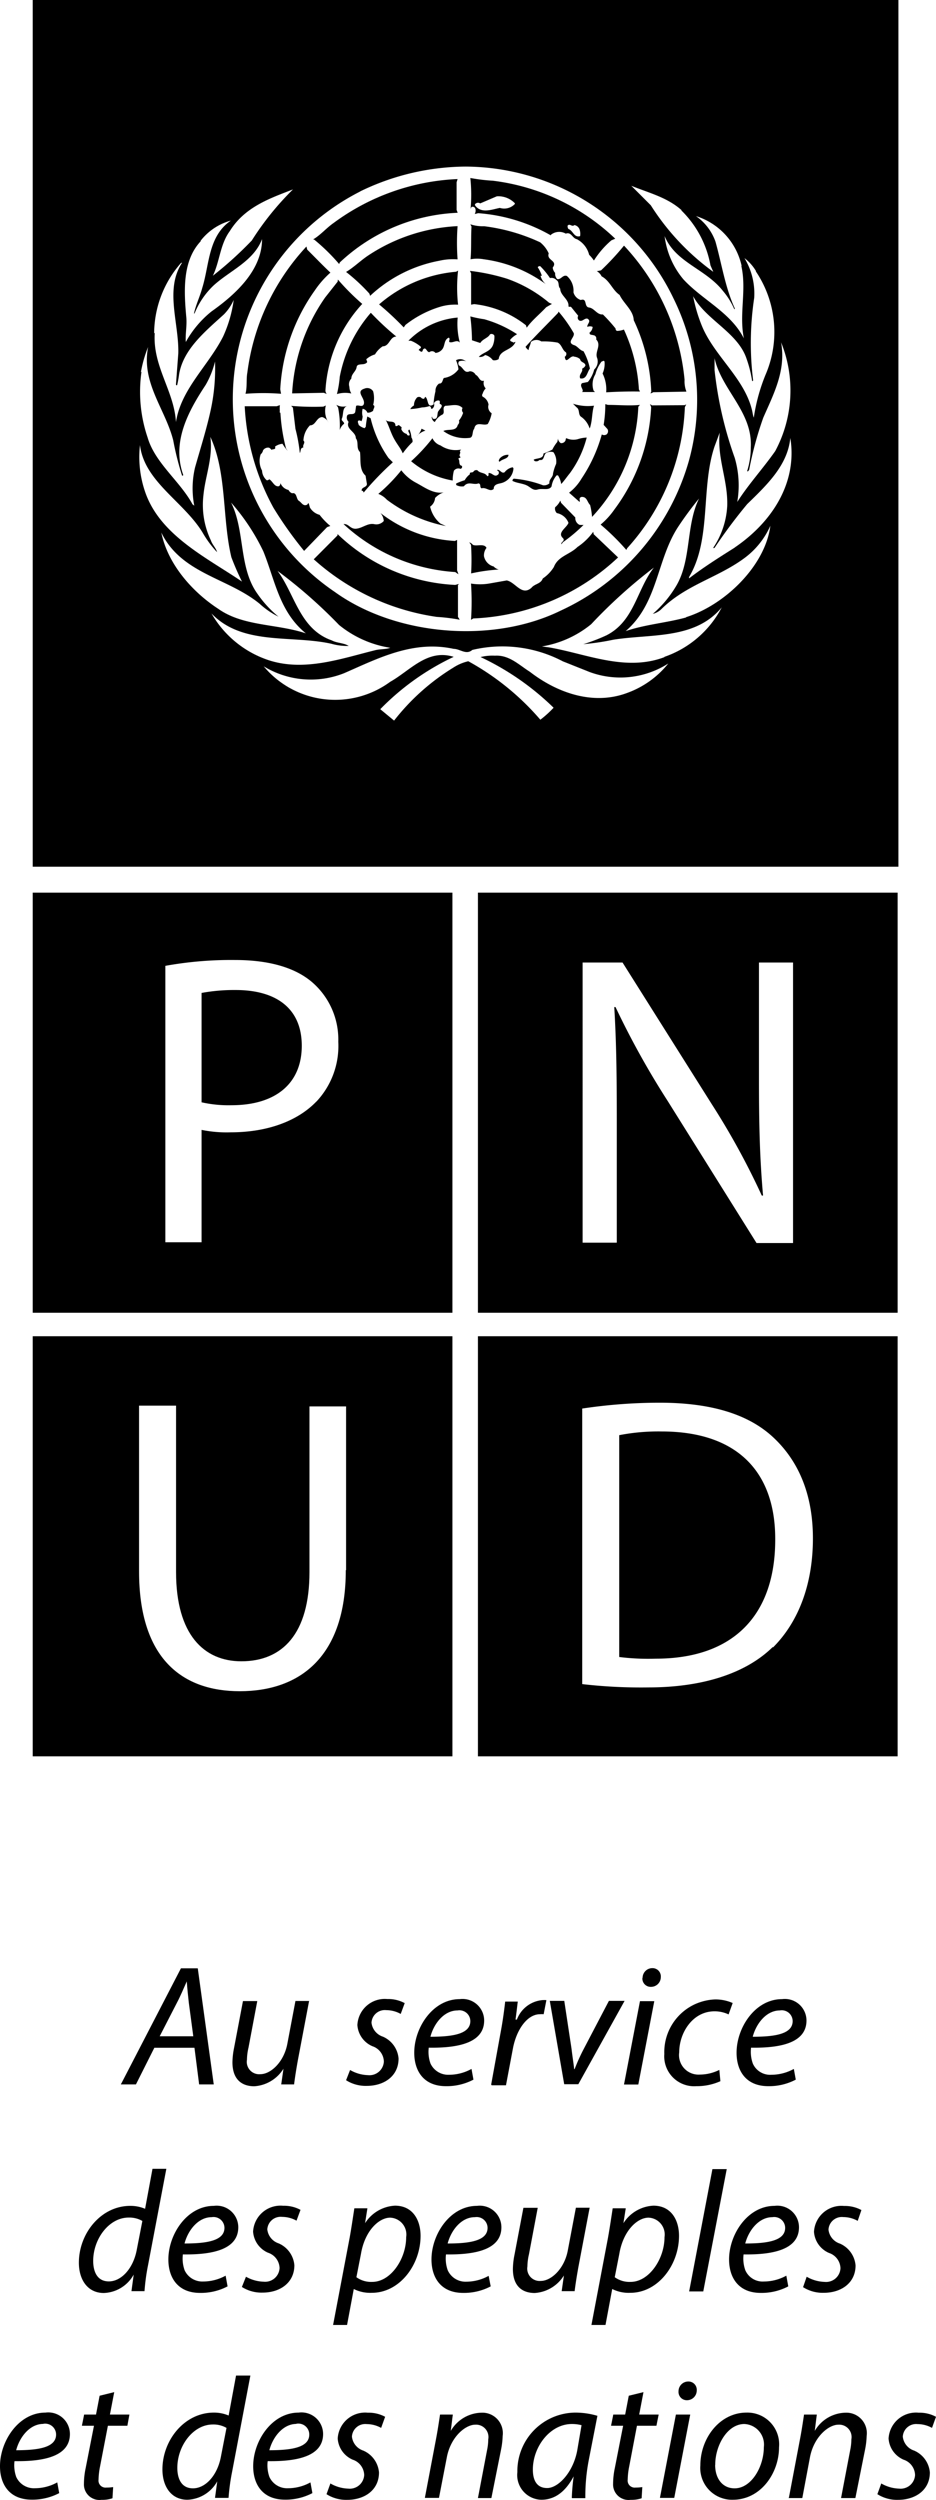<svg id="Layer_1" data-name="Layer 1" xmlns="http://www.w3.org/2000/svg" viewBox="0 0 96.12 256.47"><title>logo-undp-black-fr</title><path d="M364.77,340l-1.89,3.76h-1.55l6.17-11.91h1.73l1.64,11.91h-1.5L368.89,340h-4.12Zm4-1.17-0.46-3.45c-0.07-.62-0.16-1.48-0.21-2.19h0c-0.32.71-.62,1.45-1,2.17l-1.78,3.46h3.46Z" transform="translate(-348.92 -129.91)"/><path d="M380.66,335.21l-1.15,6.06c-0.18,1-.3,1.78-0.39,2.49H377.8l0.23-1.61h0a3.81,3.81,0,0,1-3,1.8c-1.1,0-2.24-.53-2.24-2.47a7.83,7.83,0,0,1,.16-1.43l0.92-4.84h1.47l-0.9,4.77a5.8,5.8,0,0,0-.16,1.25,1.27,1.27,0,0,0,1.38,1.48c1.06,0,2.42-1.24,2.77-3.13l0.83-4.38h1.47Z" transform="translate(-348.92 -129.91)"/><path d="M384.87,342.28a3.9,3.9,0,0,0,1.84.53,1.48,1.48,0,0,0,1.63-1.4,1.71,1.71,0,0,0-1.18-1.57,2.55,2.55,0,0,1-1.54-2.17A2.82,2.82,0,0,1,388.7,335a3.56,3.56,0,0,1,1.78.42l-0.41,1.11a3.06,3.06,0,0,0-1.48-.39,1.37,1.37,0,0,0-1.52,1.29,1.71,1.71,0,0,0,1.17,1.43,2.69,2.69,0,0,1,1.61,2.24c0,1.8-1.47,2.81-3.27,2.81a3.75,3.75,0,0,1-2.12-.58Z" transform="translate(-348.92 -129.91)"/><path d="M397.54,343.27a5.9,5.9,0,0,1-2.83.67c-2.26,0-3.25-1.54-3.25-3.43,0-2.58,1.91-5.5,4.67-5.5a2.22,2.22,0,0,1,2.51,2.19c0,2.24-2.53,2.84-5.69,2.79a3.55,3.55,0,0,0,.18,1.63,2,2,0,0,0,1.91,1.15,4.77,4.77,0,0,0,2.3-.6Zm-1.63-7.1c-1.4,0-2.44,1.36-2.79,2.7,2.3,0,4.1-.28,4.1-1.61A1.12,1.12,0,0,0,395.91,336.17Z" transform="translate(-348.92 -129.91)"/><path d="M399.36,343.77l1-5.51c0.21-1.11.35-2.24,0.44-3h1.29c-0.07.6-.14,1.2-0.23,1.85H402a3.09,3.09,0,0,1,2.62-2,2.93,2.93,0,0,1,.41,0l-0.28,1.45a2.09,2.09,0,0,0-.39,0c-1.27,0-2.4,1.54-2.77,3.53l-0.71,3.76h-1.47Z" transform="translate(-348.92 -129.91)"/><path d="M406.87,335.21l0.74,4.88c0.12,1,.23,1.63.27,2.1h0.05a19.26,19.26,0,0,1,.9-2l2.62-5h1.61l-4.75,8.55h-1.45l-1.48-8.55h1.5Z" transform="translate(-348.92 -129.91)"/><path d="M413,343.77l1.64-8.55h1.47l-1.64,8.55H413Zm1.91-10.94a1,1,0,0,1,1-1,0.85,0.85,0,0,1,.87.92,1,1,0,0,1-1,1A0.85,0.85,0,0,1,414.89,332.83Z" transform="translate(-348.92 -129.91)"/><path d="M422.9,343.43a5.91,5.91,0,0,1-2.47.51,3.07,3.07,0,0,1-3.29-3.3,5.41,5.41,0,0,1,5.23-5.6,4.37,4.37,0,0,1,1.79.37l-0.42,1.17a3.32,3.32,0,0,0-1.45-.32c-2.23,0-3.62,2.19-3.62,4.21a2,2,0,0,0,2.12,2.28,4.5,4.5,0,0,0,2-.48Z" transform="translate(-348.92 -129.91)"/><path d="M430.64,343.27a5.89,5.89,0,0,1-2.83.67c-2.26,0-3.25-1.54-3.25-3.43,0-2.58,1.91-5.5,4.67-5.5a2.22,2.22,0,0,1,2.51,2.19c0,2.24-2.53,2.84-5.69,2.79a3.54,3.54,0,0,0,.18,1.63,1.94,1.94,0,0,0,1.91,1.15,4.78,4.78,0,0,0,2.3-.6Zm-1.63-7.1c-1.4,0-2.44,1.36-2.79,2.7,2.3,0,4.1-.28,4.1-1.61A1.12,1.12,0,0,0,429,336.17Z" transform="translate(-348.92 -129.91)"/><path d="M366,352.43l-1.87,9.84a21.55,21.55,0,0,0-.37,2.7h-1.34l0.23-1.7h0a3.65,3.65,0,0,1-3.07,1.89c-1.66,0-2.56-1.36-2.56-3.11,0-3,2.26-5.83,5.28-5.83a3.87,3.87,0,0,1,1.52.3l0.76-4.1H366Zm-2.46,5.34a2.67,2.67,0,0,0-1.41-.35c-2,0-3.64,2.17-3.64,4.45,0,1,.35,2.1,1.61,2.1s2.49-1.29,2.86-3.22Z" transform="translate(-348.92 -129.91)"/><path d="M372.29,364.48a5.9,5.9,0,0,1-2.83.67c-2.26,0-3.25-1.54-3.25-3.43,0-2.58,1.91-5.5,4.67-5.5a2.22,2.22,0,0,1,2.51,2.19c0,2.24-2.53,2.84-5.69,2.79a3.55,3.55,0,0,0,.18,1.63,2,2,0,0,0,1.91,1.15,4.77,4.77,0,0,0,2.3-.6Zm-1.63-7.1c-1.4,0-2.44,1.36-2.79,2.7,2.3,0,4.1-.28,4.1-1.61A1.12,1.12,0,0,0,370.66,357.38Z" transform="translate(-348.92 -129.91)"/><path d="M374.18,363.49A3.9,3.9,0,0,0,376,364a1.48,1.48,0,0,0,1.63-1.4,1.71,1.71,0,0,0-1.18-1.57,2.55,2.55,0,0,1-1.54-2.17,2.82,2.82,0,0,1,3.09-2.65,3.56,3.56,0,0,1,1.78.42l-0.41,1.11a3.06,3.06,0,0,0-1.48-.39,1.37,1.37,0,0,0-1.52,1.29,1.71,1.71,0,0,0,1.17,1.43,2.69,2.69,0,0,1,1.61,2.24c0,1.8-1.47,2.81-3.27,2.81a3.75,3.75,0,0,1-2.12-.58Z" transform="translate(-348.92 -129.91)"/><path d="M383.12,368.47l1.71-9c0.18-1,.35-2.17.48-3h1.34L386.41,358h0a3.87,3.87,0,0,1,3.07-1.8c1.86,0,2.63,1.52,2.63,3.09,0,3-2.16,5.85-5,5.85a3.76,3.76,0,0,1-1.86-.39h0l-0.69,3.69h-1.45Zm2.4-4.93a2.58,2.58,0,0,0,1.63.48c1.89,0,3.48-2.35,3.48-4.59a1.73,1.73,0,0,0-1.64-2c-1.15,0-2.6,1.33-3,3.71Z" transform="translate(-348.92 -129.91)"/><path d="M399.31,364.48a5.89,5.89,0,0,1-2.83.67c-2.26,0-3.25-1.54-3.25-3.43,0-2.58,1.91-5.5,4.67-5.5a2.22,2.22,0,0,1,2.51,2.19c0,2.24-2.53,2.84-5.69,2.79a3.55,3.55,0,0,0,.18,1.63A2,2,0,0,0,396.8,364a4.78,4.78,0,0,0,2.3-.6Zm-1.63-7.1c-1.4,0-2.44,1.36-2.79,2.7,2.3,0,4.1-.28,4.1-1.61A1.12,1.12,0,0,0,397.69,357.38Z" transform="translate(-348.92 -129.91)"/><path d="M409.47,356.42l-1.15,6.06c-0.18,1-.3,1.78-0.39,2.49h-1.33l0.23-1.61h0a3.81,3.81,0,0,1-3,1.8c-1.1,0-2.24-.53-2.24-2.47a7.8,7.8,0,0,1,.16-1.43l0.92-4.84h1.47l-0.9,4.77a5.77,5.77,0,0,0-.16,1.25,1.27,1.27,0,0,0,1.38,1.48c1.06,0,2.42-1.24,2.77-3.13l0.83-4.38h1.47Z" transform="translate(-348.92 -129.91)"/><path d="M409.65,368.47l1.71-9c0.18-1,.35-2.17.48-3h1.34L412.94,358h0a3.87,3.87,0,0,1,3.08-1.8c1.86,0,2.63,1.52,2.63,3.09,0,3-2.16,5.85-5,5.85a3.76,3.76,0,0,1-1.86-.39h0l-0.69,3.69h-1.45Zm2.4-4.93a2.58,2.58,0,0,0,1.63.48c1.89,0,3.48-2.35,3.48-4.59a1.73,1.73,0,0,0-1.64-2c-1.15,0-2.6,1.33-3,3.71Z" transform="translate(-348.92 -129.91)"/><path d="M419.69,365l2.39-12.55h1.47L421.14,365h-1.45Z" transform="translate(-348.92 -129.91)"/><path d="M429.87,364.48a5.89,5.89,0,0,1-2.83.67c-2.26,0-3.25-1.54-3.25-3.43,0-2.58,1.91-5.5,4.67-5.5a2.22,2.22,0,0,1,2.51,2.19c0,2.24-2.53,2.84-5.69,2.79a3.54,3.54,0,0,0,.18,1.63,1.94,1.94,0,0,0,1.91,1.15,4.78,4.78,0,0,0,2.3-.6Zm-1.63-7.1c-1.4,0-2.44,1.36-2.79,2.7,2.3,0,4.1-.28,4.1-1.61A1.12,1.12,0,0,0,428.24,357.38Z" transform="translate(-348.92 -129.91)"/><path d="M431.76,363.49a3.9,3.9,0,0,0,1.84.53,1.48,1.48,0,0,0,1.63-1.4,1.71,1.71,0,0,0-1.18-1.57,2.55,2.55,0,0,1-1.54-2.17,2.82,2.82,0,0,1,3.09-2.65,3.56,3.56,0,0,1,1.78.42L437,357.76a3.06,3.06,0,0,0-1.48-.39,1.37,1.37,0,0,0-1.52,1.29,1.7,1.7,0,0,0,1.17,1.43,2.69,2.69,0,0,1,1.61,2.24c0,1.8-1.47,2.81-3.27,2.81a3.75,3.75,0,0,1-2.12-.58Z" transform="translate(-348.92 -129.91)"/><path d="M355,385.69a5.9,5.9,0,0,1-2.83.67c-2.26,0-3.25-1.54-3.25-3.43,0-2.58,1.91-5.5,4.67-5.5a2.22,2.22,0,0,1,2.51,2.19c0,2.24-2.53,2.84-5.69,2.79a3.55,3.55,0,0,0,.18,1.63,2,2,0,0,0,1.91,1.15,4.77,4.77,0,0,0,2.3-.6Zm-1.63-7.1c-1.4,0-2.44,1.36-2.79,2.7,2.3,0,4.1-.28,4.1-1.61A1.12,1.12,0,0,0,353.37,378.58Z" transform="translate(-348.92 -129.91)"/><path d="M360.65,375.33l-0.44,2.3h2L362,378.78h-2l-0.8,4.15a7.49,7.49,0,0,0-.16,1.38,0.72,0.72,0,0,0,.81.81,4.07,4.07,0,0,0,.69-0.05l-0.07,1.15a3.4,3.4,0,0,1-1.13.16,1.59,1.59,0,0,1-1.8-1.66,7.93,7.93,0,0,1,.18-1.61l0.85-4.33h-1.24l0.23-1.15h1.22l0.37-1.93Z" transform="translate(-348.92 -129.91)"/><path d="M374.63,373.64l-1.87,9.84a21.55,21.55,0,0,0-.37,2.7H371l0.23-1.7h0a3.65,3.65,0,0,1-3.07,1.89c-1.66,0-2.56-1.36-2.56-3.11,0-3,2.26-5.83,5.28-5.83a3.87,3.87,0,0,1,1.52.3l0.76-4.1h1.47ZM372.18,379a2.67,2.67,0,0,0-1.41-.35c-2,0-3.64,2.17-3.64,4.45,0,1,.35,2.1,1.61,2.1s2.49-1.29,2.86-3.22Z" transform="translate(-348.92 -129.91)"/><path d="M381,385.69a5.9,5.9,0,0,1-2.83.67c-2.26,0-3.25-1.54-3.25-3.43,0-2.58,1.91-5.5,4.67-5.5a2.22,2.22,0,0,1,2.51,2.19c0,2.24-2.53,2.84-5.69,2.79a3.55,3.55,0,0,0,.18,1.63,2,2,0,0,0,1.91,1.15,4.77,4.77,0,0,0,2.3-.6Zm-1.63-7.1c-1.4,0-2.44,1.36-2.79,2.7,2.3,0,4.1-.28,4.1-1.61A1.12,1.12,0,0,0,379.33,378.58Z" transform="translate(-348.92 -129.91)"/><path d="M382.85,384.7a3.9,3.9,0,0,0,1.84.53,1.48,1.48,0,0,0,1.63-1.4,1.71,1.71,0,0,0-1.18-1.57,2.55,2.55,0,0,1-1.54-2.17,2.82,2.82,0,0,1,3.09-2.65,3.56,3.56,0,0,1,1.78.42L388.06,379a3.06,3.06,0,0,0-1.48-.39,1.37,1.37,0,0,0-1.52,1.29,1.71,1.71,0,0,0,1.17,1.43,2.69,2.69,0,0,1,1.61,2.24c0,1.8-1.47,2.81-3.27,2.81a3.75,3.75,0,0,1-2.12-.58Z" transform="translate(-348.92 -129.91)"/><path d="M392.55,386.18l1.15-6.06c0.19-1,.3-1.79.41-2.49h1.31l-0.21,1.68h0a3.74,3.74,0,0,1,3.16-1.87,2.1,2.1,0,0,1,2.17,2.38,8.22,8.22,0,0,1-.16,1.38l-1,5H398l0.94-4.93a5.58,5.58,0,0,0,.12-1.1,1.27,1.27,0,0,0-1.34-1.5c-1,0-2.53,1.25-2.92,3.38L394,386.18h-1.47Z" transform="translate(-348.92 -129.91)"/><path d="M407.64,386.18a21.94,21.94,0,0,1,.19-2.21h0c-0.94,1.77-2.1,2.4-3.32,2.4a2.53,2.53,0,0,1-2.46-2.83,6,6,0,0,1,5.92-6.11,8,8,0,0,1,2.3.33l-0.87,4.45a19.6,19.6,0,0,0-.37,4h-1.36Zm1-7.46a4,4,0,0,0-1-.12c-2.21,0-4,2.31-4,4.68,0,1,.34,1.89,1.47,1.89s2.67-1.59,3.09-3.87Z" transform="translate(-348.92 -129.91)"/><path d="M415,375.33l-0.44,2.3h2l-0.23,1.15h-2l-0.79,4.15a7.45,7.45,0,0,0-.16,1.38,0.72,0.72,0,0,0,.81.81,4.07,4.07,0,0,0,.69-0.05l-0.07,1.15a3.41,3.41,0,0,1-1.13.16,1.59,1.59,0,0,1-1.8-1.66,7.93,7.93,0,0,1,.18-1.61l0.85-4.33h-1.24l0.23-1.15h1.22l0.37-1.93Z" transform="translate(-348.92 -129.91)"/><path d="M416.69,386.18l1.64-8.55h1.47l-1.64,8.55h-1.47Zm1.91-10.94a1,1,0,0,1,1-1,0.85,0.85,0,0,1,.87.92,1,1,0,0,1-1,1A0.85,0.85,0,0,1,418.6,375.24Z" transform="translate(-348.92 -129.91)"/><path d="M428.92,381c0,2.63-1.87,5.37-4.74,5.37a3.26,3.26,0,0,1-3.34-3.52c0-2.81,2-5.42,4.74-5.42A3.26,3.26,0,0,1,428.92,381Zm-6.56,1.8c0,1.4.76,2.4,2,2.4,1.73,0,3-2.23,3-4.22a2.11,2.11,0,0,0-2-2.38C423.59,378.6,422.35,380.85,422.37,382.81Z" transform="translate(-348.92 -129.91)"/><path d="M429.93,386.18l1.15-6.06c0.19-1,.3-1.79.41-2.49h1.31l-0.21,1.68h0a3.74,3.74,0,0,1,3.16-1.87,2.1,2.1,0,0,1,2.17,2.38,8.22,8.22,0,0,1-.16,1.38l-1,5h-1.47l0.94-4.93a5.58,5.58,0,0,0,.12-1.1,1.27,1.27,0,0,0-1.34-1.5c-1,0-2.53,1.25-2.92,3.38l-0.78,4.15h-1.47Z" transform="translate(-348.92 -129.91)"/><path d="M439.42,384.7a3.9,3.9,0,0,0,1.84.53,1.48,1.48,0,0,0,1.63-1.4,1.71,1.71,0,0,0-1.18-1.57,2.55,2.55,0,0,1-1.54-2.17,2.82,2.82,0,0,1,3.09-2.65,3.56,3.56,0,0,1,1.78.42L444.63,379a3.06,3.06,0,0,0-1.48-.39,1.37,1.37,0,0,0-1.52,1.29,1.7,1.7,0,0,0,1.17,1.43,2.69,2.69,0,0,1,1.61,2.24c0,1.8-1.47,2.81-3.27,2.81a3.75,3.75,0,0,1-2.12-.58Z" transform="translate(-348.92 -129.91)"/><path d="M352.28,221.49v43.1h43.1v-43.1h-43.1Zm29.13,21.43c-2,2.08-5.17,3.16-8.79,3.16a12.85,12.85,0,0,1-3-.25v11.53h-3.72V229a38.13,38.13,0,0,1,7.13-.6c3.68,0,6.36.85,8.07,2.39a7.77,7.77,0,0,1,2.56,6A8.33,8.33,0,0,1,381.41,242.93Z" transform="translate(-348.92 -129.91)"/><path d="M373.12,231.48a18.5,18.5,0,0,0-3.5.3V243a12.54,12.54,0,0,0,3.07.3c4.53,0,7.22-2.22,7.22-6.1S377.23,231.48,373.12,231.48Z" transform="translate(-348.92 -129.91)"/><path d="M398,221.49v43.1h43.1v-43.1H398Zm32.37,35.95h-3.76l-9.14-14.6a85.36,85.36,0,0,1-5.34-9.61l-0.13,0c0.22,3.63.26,7.08,0.26,11.87v12.3h-3.51V228.66h4.1l9.18,14.56a76.34,76.34,0,0,1,5.12,9.35l0.13,0c-0.34-3.84-.42-7.34-0.42-11.79V228.66h3.5v28.78Z" transform="translate(-348.92 -129.91)"/><path d="M352.28,267v43.1h43.1V267h-43.1Zm32.15,24c0,8.83-4.66,12.42-10.89,12.42-5.89,0-10.34-3.33-10.34-12.3v-17H367v17.08c0,6.41,2.86,9.15,6.7,9.15,4.22,0,7-2.82,7-9.15V274.2h3.76V291Z" transform="translate(-348.92 -129.91)"/><path d="M398,267v43.1h43.1V267H398Zm30.27,31.89c-2.74,2.69-7.18,4.14-12.77,4.14a52.36,52.36,0,0,1-6.79-.34V274.42a53.62,53.62,0,0,1,7.94-.6c5.34,0,9.14,1.2,11.66,3.54s4.09,5.72,4.09,10.38S430.95,296.28,428.3,298.93Z" transform="translate(-348.92 -129.91)"/><path d="M416.86,276.77a21.1,21.1,0,0,0-4.35.38v22.76a24.12,24.12,0,0,0,3.76.17c7.94,0,12.26-4.44,12.26-12.21C428.56,281,424.71,276.77,416.86,276.77Z" transform="translate(-348.92 -129.91)"/><path d="M406.28,161.88l-0.06.14c-1.09,1.14-2.29,2.31-3.33,3.47a0.83,0.83,0,0,0,.32.34c0-.29.2-0.53,0.22-0.83a0.9,0.9,0,0,1,1.08-.06,8.09,8.09,0,0,1,1.68.12c0.43,0.21.46,0.76,0.85,1a0.34,0.34,0,0,1-.12.45c0.12,0.89.54-.24,1,0a1,1,0,0,1,.57.25c0.07,0.37.52,0.3,0.55,0.65a0.65,0.65,0,0,1-.34.32c0.11,0.36-.37.58-0.2,1,0.69,0.13.71-.66,1-1a6.38,6.38,0,0,0-.66-1.79c-0.39-.08-0.63-0.55-1-0.63-0.76-.3.12-0.77,0-1.22A14.19,14.19,0,0,0,406.28,161.88Z" transform="translate(-348.92 -129.91)"/><path d="M410.72,174.48a15.55,15.55,0,0,1-2.08,4.53,5.12,5.12,0,0,1-1.28,1.45l1.08,0.95a0.38,0.38,0,0,0,0-.24,0.24,0.24,0,0,1,.25-0.28c0.52,0,.53.54,0.83,0.83a7.81,7.81,0,0,1,.2,1.22,17.59,17.59,0,0,0,4.75-11.3l0.17-.19c-1.07.11-2.19,0-3.3,0l-0.26-.08a12.8,12.8,0,0,1-.17,2.13l0.39,0.43a0.43,0.43,0,0,1-.09.55A0.46,0.46,0,0,1,410.72,174.48Z" transform="translate(-348.92 -129.91)"/><path d="M398.05,179.5c0.31,0.06.09,0.39,0.32,0.51,0.49-.15.86,0.42,1.25,0.06,0-.56.61-0.51,0.95-0.65a1.68,1.68,0,0,0,1.08-1.46l-0.08-.11a1.35,1.35,0,0,0-.83.51c-0.33.19-.5-0.35-0.77-0.23a0.18,0.18,0,0,0,.12.11,0.27,0.27,0,0,1,0,.34c-0.4.37-.59-0.18-1-0.14v0.14c0,0.08,0,.21-0.14.17-0.24-.39-0.72-0.25-1-0.59a0.35,0.35,0,0,0-.4.12c-0.08.18-.46,0-0.37,0.28a2,2,0,0,0-.54.62,5.6,5.6,0,0,0-.88.34c0,0.07,0,.19.11,0.2a1.21,1.21,0,0,0,.69.08C397,179.23,397.56,179.71,398.05,179.5Z" transform="translate(-348.92 -129.91)"/><path d="M397.3,188.74a18.24,18.24,0,0,1,2.84-.4,1,1,0,0,1-.52-0.31,1.37,1.37,0,0,1-1-1.06,1.25,1.25,0,0,1,.26-0.85c-0.24-.49-1-0.13-1.4-0.31a0.79,0.79,0,0,0-.37-0.26l0.18,0.26A24,24,0,0,1,397.3,188.74Z" transform="translate(-348.92 -129.91)"/><path d="M395.92,190l0.12-.18-0.37.1a18.69,18.69,0,0,1-12.09-5.22l0,0.14-2.44,2.45a24,24,0,0,0,12.63,5.91,19.21,19.21,0,0,1,2.36.29l-0.18-.29V190Z" transform="translate(-348.92 -129.91)"/><path d="M398.09,166.52a0.74,0.74,0,0,0,.65-0.19,1.43,1.43,0,0,1,.79.53,0.78,0.78,0,0,0,.6-0.11c0.13-1,1.36-.84,1.73-1.77l-0.23.08c-0.09-.13-0.33-0.07-0.32-0.29a2.48,2.48,0,0,1,.71-0.57,12.08,12.08,0,0,0-3.38-1.54,11.21,11.21,0,0,1-1.42-.29,22.65,22.65,0,0,1,.17,2.45l0.85,0.28c0.25-.42.79-0.5,1-0.89a0.33,0.33,0,0,1,.45.14,2.37,2.37,0,0,1-.14.95C399.28,166,398.52,166.05,398.09,166.52Z" transform="translate(-348.92 -129.91)"/><path d="M405.71,178.5c0,0.39-.43.57-0.37,1a0.84,0.84,0,0,1-.65.2,11.11,11.11,0,0,0-3-.68,0.21,0.21,0,0,0-.14.23c0.43,0.22.95,0.24,1.4,0.43s0.68,0.6,1.19.45,1.14,0.14,1.42-.31a2.21,2.21,0,0,1,.52-1.14l0.14,0a2.32,2.32,0,0,1,.33.89c0.33-.35.59-0.75,0.89-1.11a10.61,10.61,0,0,0,1.73-3.66,3.54,3.54,0,0,0-.93.17,1.77,1.77,0,0,1-1.06-.06c-0.11-.09-0.18,0-0.17.14a0.46,0.46,0,0,1-.51.32,0.69,0.69,0,0,1-.29-0.49,1.23,1.23,0,0,1-.06.37,4.06,4.06,0,0,0-.51.79,7.05,7.05,0,0,1-.91.4c0,0.57-.68.45-1,0.63,0,0.07.06,0.08,0.09,0.14a0.46,0.46,0,0,0,.51-0.12c0.5,0.13.39-.5,0.67-0.71a1,1,0,0,1,.75-0.08,1.66,1.66,0,0,1,.28,1.2A4.73,4.73,0,0,0,405.71,178.5Z" transform="translate(-348.92 -129.91)"/><path d="M400.23,177.28c0.28-.3.89-0.28,0.91-0.71a1.11,1.11,0,0,0-.91.39C400.19,177.05,400.06,177.22,400.23,177.28Z" transform="translate(-348.92 -129.91)"/><path d="M401,158.51a20.92,20.92,0,0,0-3.82-.81l0.12,0.26,0,3.21,0.31-.06a10.41,10.41,0,0,1,5.32,2.17l0.08,0.25c0.53-.75,1.34-1.39,2-2.1l0.59-.34-0.29-.12A13.82,13.82,0,0,0,401,158.51Z" transform="translate(-348.92 -129.91)"/><path d="M379,171.73l0.26,2.18a16.24,16.24,0,0,1,.45,2.48c0.13-.18,0-0.53.37-0.57-0.13-.26.25-0.49,0-0.71a2.37,2.37,0,0,1,.67-1.56c0.61,0,.65-0.82,1.26-0.85a1,1,0,0,1,.63.55,2.25,2.25,0,0,1-.26-1.74l-0.26.12a27.66,27.66,0,0,1-3.3-.08Z" transform="translate(-348.92 -129.91)"/><path d="M407.76,171.33l0.37,0.37c0.37,0.25.12,0.78,0.51,1a2.31,2.31,0,0,1,.83,1.17,1.25,1.25,0,0,0,.11-0.34c0.17-.65.14-1.39,0.34-2A5,5,0,0,1,407.76,171.33Z" transform="translate(-348.92 -129.91)"/><path d="M406.57,185.75l0.17-.22a16.49,16.49,0,0,0,2.11-1.77h0.08a3.17,3.17,0,0,1-.49,0A0.76,0.76,0,0,1,408,183l-1.46-1.5-0.08-.23a2,2,0,0,1-.53.68,0.64,0.64,0,0,0,.17.6,1.62,1.62,0,0,1,1.2,1c-0.19.52-1.19,1-.57,1.57C407,185.41,406.48,185.52,406.57,185.75Z" transform="translate(-348.92 -129.91)"/><path d="M383.59,158.81l-1.28,1.62a18.91,18.91,0,0,0-3.39,9.84l3.25-.06,0.31,0.12a0.53,0.53,0,0,1-.14-0.34,14.31,14.31,0,0,1,3.78-8.9,24,24,0,0,1-2.5-2.5Z" transform="translate(-348.92 -129.91)"/><path d="M389.93,173.55c-0.12-.06-0.13,0-0.22.06a0.29,0.29,0,0,1-.18,0c0-.68-0.76-0.27-1-0.63,0.33,0.62.51,1.31,0.85,1.93s0.69,1,.9,1.51a8.23,8.23,0,0,1,1-1.16,0.63,0.63,0,0,0-.11-0.46,2.67,2.67,0,0,0-.2-0.82c-0.31.11,0.11,0.42,0,.59a0.19,0.19,0,0,1-.28-0.14,0.78,0.78,0,0,1-.57-0.53C390.27,173.72,390,173.66,389.93,173.55Z" transform="translate(-348.92 -129.91)"/><path d="M386.63,156.19c-0.74.51-1.41,1.17-2.17,1.62a18.93,18.93,0,0,1,2.39,2.22l0.08,0.23a14.21,14.21,0,0,1,7.11-3.6,6.26,6.26,0,0,1,1.87-.14,23.56,23.56,0,0,1,0-3.41A18.21,18.21,0,0,0,386.63,156.19Z" transform="translate(-348.92 -129.91)"/><path d="M382.84,183.87a7.14,7.14,0,0,1-1.1-1.14,1.64,1.64,0,0,1-1-.76,3.47,3.47,0,0,0-.14-0.46l-0.14.18c-0.41.2-.57-0.23-0.85-0.4s-0.19-.9-0.69-0.77a0.69,0.69,0,0,1-.37-0.34,1.16,1.16,0,0,1-.83-0.71,0.42,0.42,0,0,1-.14.32c-0.47.11-.64-0.48-1-0.71a0.4,0.4,0,0,1-.26.11,1.39,1.39,0,0,1-.49-1,2.09,2.09,0,0,1-.14-1.67,0.69,0.69,0,0,0,.24-0.4,0.61,0.61,0,0,1,.62-0.28,0.63,0.63,0,0,1,.24.22c0.15-.09.5,0,0.37-0.33a1.55,1.55,0,0,1,.77-0.29,4.86,4.86,0,0,0,.53.73l-0.17-.26a18.67,18.67,0,0,1-.57-3.6c0-.07-0.15-0.11-0.06-0.18l0,0a3.43,3.43,0,0,1,0-.66l-0.32.12-3.29,0A24.19,24.19,0,0,0,377,182a39.2,39.2,0,0,0,3.15,4.43l2.36-2.44Z" transform="translate(-348.92 -129.91)"/><path d="M392.61,174.09l-0.4-.2a1.72,1.72,0,0,1-.49.77l0,0A1.89,1.89,0,0,1,392.61,174.09Z" transform="translate(-348.92 -129.91)"/><path d="M395.41,179.21a3.81,3.81,0,0,1,.12-1,0.56,0.56,0,0,1,.67-0.2,0.2,0.2,0,0,0,.14-0.31c-0.34-.07-0.19-0.45-0.31-0.66s0.21-.09.17-0.25c-0.24-.19.12-0.4-0.08-0.61,0.06,0,.1-0.11.16-0.15a2.74,2.74,0,0,1-2.12-.42,1.39,1.39,0,0,1-.83-0.74,18.34,18.34,0,0,1-2.19,2.36A9.05,9.05,0,0,0,395.41,179.21Z" transform="translate(-348.92 -129.91)"/><path d="M393.6,181a2.25,2.25,0,0,1,.89-0.58c-1.05.21-2-.54-2.88-1a4.63,4.63,0,0,1-1.48-1.26,17.41,17.41,0,0,1-2.36,2.42,2.37,2.37,0,0,1,.88.6,14.78,14.78,0,0,0,6.06,2.7l-0.57-.26a3.18,3.18,0,0,1-1.05-1.73A1.21,1.21,0,0,0,393.6,181Z" transform="translate(-348.92 -129.91)"/><path d="M383.81,168.57a10.77,10.77,0,0,1-.29,1.77,3,3,0,0,1,1.48-.06,1.34,1.34,0,0,1-.2-0.68,0.83,0.83,0,0,1,.2-0.85c0-.49.48-0.73,0.54-1.17s0.7-.17,1-0.43c0.18-.09,0-0.26,0-0.39a2.35,2.35,0,0,1,.89-0.49,2.53,2.53,0,0,1,.79-0.83c0.71,0,.72-1,1.4-1A28.33,28.33,0,0,1,387,162,14,14,0,0,0,383.81,168.57Z" transform="translate(-348.92 -129.91)"/><path d="M385.49,171.55l-0.09.63c-0.14.37-.6,0.09-0.82,0.34a0.6,0.6,0,0,0,.14.67c-0.33.76,0.75,1,.74,1.68,0.33,0.43,0,1,.43,1.42,0.1,0.77-.11,1.81.57,2.42l0.12,0.74c0.14,0.51-.61.38-0.51,0.83,0.14-.07.18,0.12,0.19,0.17v0a31.2,31.2,0,0,1,3-3.11l-0.45-.45a11.84,11.84,0,0,1-1.83-4.07l-0.34-.18a10.14,10.14,0,0,0-.16,1.06l-0.12.14a1.37,1.37,0,0,1-.61-0.34c0-.13-0.18-0.34,0-0.45a0.39,0.39,0,0,1,.29.08,1.54,1.54,0,0,0,.12-0.49,1.52,1.52,0,0,1,0-.79,0.64,0.64,0,0,1,.49.4,0.86,0.86,0,0,0,.59-0.2c0-.2.28-0.47,0-0.59a2.78,2.78,0,0,0,0-1.4,0.71,0.71,0,0,0-.89-0.28c-1,.31.15,1-0.08,1.62C386.1,171.73,385.74,171.41,385.49,171.55Z" transform="translate(-348.92 -129.91)"/><path d="M384.26,173.38c0-.21-0.28-0.27-0.25-0.49,0.23-.44,0-1.15.59-1.34a1.36,1.36,0,0,1-1.14-.11l0.18,0.28a9.61,9.61,0,0,1,.17,2.32A1.28,1.28,0,0,1,384.26,173.38Z" transform="translate(-348.92 -129.91)"/><path d="M395.64,185.41a13.73,13.73,0,0,1-7.65-2.87,1.41,1.41,0,0,1,.34.82,1,1,0,0,1-1,.32c-0.67-.11-1.17.4-1.81,0.47s-0.78-.53-1.32-0.47a18.63,18.63,0,0,0,11.47,4.92l0.33,0.23-0.14-.4v-3.13Z" transform="translate(-348.92 -129.91)"/><path d="M396,167.8a2.25,2.25,0,0,1-1.5.89c-0.15.19-.12,0.6-0.49,0.57a0.91,0.91,0,0,0-.37.79,7.37,7.37,0,0,0-.2,1.36c-0.7.44-.5-0.58-0.85-0.79l-0.12.2a0.34,0.34,0,0,1-.33-0.14,0.39,0.39,0,0,0-.38,0,1.18,1.18,0,0,0-.33.83,1,1,0,0,0-.38.37,6.73,6.73,0,0,0,1.2-.17,2.5,2.5,0,0,0,.77-0.14,0.25,0.25,0,0,1,.17.28h0.1a0.48,0.48,0,0,0,.19-0.57A0.51,0.51,0,0,1,394,171c0.15,0.07.06,0.23,0.08,0.34,0.53,0.2-.13.59-0.2,0.88s0,0.74-.45.66a0.17,0.17,0,0,1-.12-0.2h-0.06a0.61,0.61,0,0,0,.32.53,1.77,1.77,0,0,1,.82-0.79c0.25-.26-0.11-0.66.26-0.88,0.62,0,1.28-.27,1.77.23a0.41,0.41,0,0,0,.06.49,2.33,2.33,0,0,1-.43.79,0.41,0.41,0,0,1-.12.45c-0.17.72-1,.38-1.48,0.63a3.75,3.75,0,0,0,2.62.71c0.51,0,.29-0.65.55-0.94,0.16-.83.92-0.26,1.39-0.49a3.33,3.33,0,0,0,.4-1.1,0.79,0.79,0,0,1-.32-0.89,1.13,1.13,0,0,0-.61-0.82,0.23,0.23,0,0,1,0-.29,1.33,1.33,0,0,1,.32-0.55,0.79,0.79,0,0,1-.18-0.79c-0.46.13-.51-0.47-0.85-0.6a0.68,0.68,0,0,0-.62-0.37c-0.57.27-.66-0.43-1.09-0.59a0.36,0.36,0,0,1,0-.43,1.14,1.14,0,0,1,.74,0l-0.2-.11a0.86,0.86,0,0,0-.85,0A3.16,3.16,0,0,1,396,167.8Z" transform="translate(-348.92 -129.91)"/><path d="M397.24,156.51a3.76,3.76,0,0,1,1.36,0,13.87,13.87,0,0,1,6.38,2.56,1.71,1.71,0,0,1-.55-0.85,0.13,0.13,0,0,1,.14,0,3.55,3.55,0,0,0-.43-0.89,0.24,0.24,0,0,1,.26-0.11,7.73,7.73,0,0,1,1,1.22,0.67,0.67,0,0,1,.66.2c0.34,0.2.13,0.64,0.39,0.88,0,0.7.9,1.09,0.85,1.79,0,0.16.21,0,.29,0.12l0.71,0.88a0.35,0.35,0,0,0,.12.49c0.32,0.14.5-.26,0.82-0.2,0.46,0.26-.07.57,0,0.85a0.62,0.62,0,0,1,.54,0,0.82,0.82,0,0,1-.32.59c0,0.26.21,0.2,0.4,0.26a0.33,0.33,0,0,1,.28.43c0.59,0.62-.18,1.28.11,1.93a1.13,1.13,0,0,1-.31,1.16,3.26,3.26,0,0,1-.65,1.28l-0.6.12c-0.32.32,0.27,0.71,0,.91l1.33,0-0.14-.14a2,2,0,0,1,.18-1.68,3.77,3.77,0,0,1,.63-1.3c0.08,0,.24-0.18.31,0a2.4,2.4,0,0,1-.2,1.22,3.65,3.65,0,0,1,.37,1.93c1.17-.07,2.32-0.1,3.47-0.08l-0.11-.22a17,17,0,0,0-1.54-6.14,2,2,0,0,1-.71.14,0.22,0.22,0,0,1-.14-0.24,16.27,16.27,0,0,0-1.31-1.45c-0.6.06-.87-0.64-1.42-0.71s-0.15-1-.85-0.77a1.14,1.14,0,0,1-.75-0.79,2,2,0,0,0-.68-1.68c-0.43-.15-0.6.42-1,0.32a0.82,0.82,0,0,1-.2-0.63,0.93,0.93,0,0,1-.25-0.55c0.56-.73-0.67-0.72-0.41-1.45a3.08,3.08,0,0,0-.88-1.14,19.19,19.19,0,0,0-5.75-1.65,4,4,0,0,1-1.42-.2l0.12,0.23C397.27,154.31,397.34,155.48,397.24,156.51Z" transform="translate(-348.92 -129.91)"/><path d="M397.24,151.42a0.49,0.49,0,0,1,.11-0.28,0.29,0.29,0,0,1,.38.17,0.66,0.66,0,0,1-.06.55,1.71,1.71,0,0,0,.34-0.08,17.67,17.67,0,0,1,7.48,2.28V154a1.36,1.36,0,0,1,1.53-.12c0.57-.21.68,0.49,1.14,0.57a2.49,2.49,0,0,1,1.26,1.6,3.83,3.83,0,0,1,.49.59,9.11,9.11,0,0,1,1.79-2.07l0.4-.17a22.11,22.11,0,0,0-12.57-5.95,18.1,18.1,0,0,1-2.31-.28A16.62,16.62,0,0,1,397.24,151.42ZM407.9,153a0.7,0.7,0,0,1,.53.43,1.37,1.37,0,0,1,.06.71c-0.64.17-.7-0.56-1.2-0.74a0.49,0.49,0,0,1-.08-0.34C407.44,152.79,407.66,153.24,407.9,153Zm-10.18-2.16a0.39,0.39,0,0,1,.51-0.06l1.71-.73a2.37,2.37,0,0,1,1.85.71v0.08a1.5,1.5,0,0,1-1.54.4c-0.78.15-1.87,0.6-2.5-.2C397.72,151,397.65,150.91,397.72,150.85Z" transform="translate(-348.92 -129.91)"/><path d="M377.78,170.31l-0.08-.46a19.25,19.25,0,0,1,3.56-10.16,9.59,9.59,0,0,1,1.59-1.81c-0.77-.72-1.58-1.57-2.38-2.36l-0.08-.32a23.31,23.31,0,0,0-6.07,12.94c-0.13.71,0,1.45-.19,2.17A23.63,23.63,0,0,1,377.78,170.31Z" transform="translate(-348.92 -129.91)"/><path d="M395.76,157.79a13.85,13.85,0,0,0-7.91,3.35,31.18,31.18,0,0,1,2.53,2.36l0.18-.26a10.88,10.88,0,0,1,3.61-1.87,5.37,5.37,0,0,1,1.79-.2,16,16,0,0,1,0-3.5Z" transform="translate(-348.92 -129.91)"/><path d="M383.75,157l0.06-.16a18.8,18.8,0,0,1,12.11-5.1l-0.11-.29,0-2.84,0.1-.33a23.05,23.05,0,0,0-12.75,4.52c-0.72.5-1.36,1.26-2.1,1.68h0.11A20.22,20.22,0,0,1,383.75,157Z" transform="translate(-348.92 -129.91)"/><path d="M395.92,162.49a8.07,8.07,0,0,0-5.06,2.38h0.26a3.65,3.65,0,0,1,1,.6c0.11,0.21-.2.19-0.19,0.37a0.55,0.55,0,0,1,.19.14c0.22,0.08.18-.13,0.26-0.23,0.3-.3.34,0.29,0.63,0.29a0.44,0.44,0,0,1,.63.08,1,1,0,0,0,.65-0.32c0.37-.39.17-1,0.71-1.25,0.19,0.11,0,.29.06,0.45,0.37,0.15.78-.31,1.08,0.06A7.54,7.54,0,0,1,395.92,162.49Z" transform="translate(-348.92 -129.91)"/><path d="M352.28,129.91v88.92h88.9V129.91h-88.9Zm76.25,46.28c-1.24,1.77-2.75,3.41-3.9,5.22a10,10,0,0,0-.26-4.53,39.27,39.27,0,0,1-2.07-9l0-1.22c0.72,3.26,3.92,5.5,3.72,9.15a8.06,8.06,0,0,1-.37,2.42l0.06,0.06,0.14-.17a36.22,36.22,0,0,1,1.45-5.35c1.05-2.41,2.36-4.84,1.83-7.74A13.15,13.15,0,0,1,428.53,176.19Zm-2-18.45a11.1,11.1,0,0,1,1,10.63,18.79,18.79,0,0,0-1.2,4.39c-0.11-.26-0.13-0.62-0.22-0.91-0.83-3.19-3.85-5.46-5.1-8.48a15.79,15.79,0,0,1-.91-3.07c1.33,2.45,4.6,3.72,5.49,6.43a12.23,12.23,0,0,1,.57,2.28,0.09,0.09,0,0,0,.1-0.08,31.07,31.07,0,0,1,.11-8.45,7,7,0,0,0-1-4.09A4.7,4.7,0,0,1,426.56,157.73Zm-1.48-.54c0.56,2.49-.25,4.92.26,7.43l0,0c-1.35-2.67-4.23-3.92-6.21-6.06a8.51,8.51,0,0,1-1.93-4.44c1.14,2.74,4.2,3.34,6,5.64a7.43,7.43,0,0,1,1.16,1.87l0.06-.06c-1-2.16-1.35-4.59-2-6.89a5.37,5.37,0,0,0-2-2.61A6.92,6.92,0,0,1,425.08,157.19Zm-6.17-5.71a10.5,10.5,0,0,1,3,5.65l0.29,0.66a24.92,24.92,0,0,1-6.42-6.83l-2-2C415.57,149.71,417.43,150.15,418.92,151.48Zm-33-1.93A25.06,25.06,0,0,1,396.73,147a23.83,23.83,0,0,1,21.36,13.54,23.51,23.51,0,0,1,1.57,16.66,24.19,24.19,0,0,1-13.17,15.36c-7,3.43-16.93,2.57-23.16-1.9A23.9,23.9,0,0,1,385.94,149.54Zm-6.85-.24a29.28,29.28,0,0,0-4.25,5.26,37.91,37.91,0,0,1-4,3.62c0.71-1.47.74-3.23,1.74-4.58C374.07,151.11,376.72,150.23,379.09,149.31Zm-9.53,5.32a5.9,5.9,0,0,1,3.13-2.1c-2.35,1.61-2.19,4.5-2.94,6.91-0.24.89-.65,1.71-0.85,2.62l0.06,0a8.14,8.14,0,0,1,1.93-2.85c1.67-1.54,4.14-2.5,5-4.78,0,3.17-2.68,5.65-5.2,7.43A10.56,10.56,0,0,0,368,165c-0.06-.79.12-1.6,0.06-2.45C367.81,159.83,367.61,156.68,369.56,154.63Zm-4.75,9.45a11,11,0,0,1,2.73-7.17,0.22,0.22,0,0,1,.14-0.06c-1.8,2.74-.31,6.19-0.39,9.3l-0.24,3.19s0,0.12.12,0.08a11.06,11.06,0,0,0,.2-1.1c0.42-2.57,2.66-4.4,4.61-6.17a5,5,0,0,0,1-1.48,13.18,13.18,0,0,1-1.09,3.76c-1.52,3-4.33,5.39-4.84,8.78C366.8,170,364.59,167.52,364.81,164.08Zm-1.36,4a12.73,12.73,0,0,1,.74-2.58c-0.72,3.7,1.77,6.36,2.58,9.58a29.6,29.6,0,0,0,.91,3.62,0.11,0.11,0,0,0,.12-0.06c-1.22-3.41.54-6.58,2.3-9.25A9,9,0,0,0,371,167a20,20,0,0,1-.43,4.92c-0.43,2-1.07,4-1.62,5.95a9.29,9.29,0,0,0-.08,3.92l-0.18-.14c-1.29-2.38-3.85-4.24-4.61-6.85A14.53,14.53,0,0,1,363.45,168.06Zm-0.12,7.23c0.29,3.92,4.5,6,6.46,9.24a10.72,10.72,0,0,0,1.48,2c-0.1-.42-0.49-0.77-0.63-1.2a8.45,8.45,0,0,1-.77-4.63c0.19-2,1-3.86.71-6,1.72,3.71,1.2,8.33,2.16,12.35a27.05,27.05,0,0,0,1.09,2.5c-3.53-2.41-8.34-4.69-9.91-9.1A11,11,0,0,1,363.33,175.29Zm2.11,9c2,4.46,6.9,4.82,10.21,7.54a8.2,8.2,0,0,0,1.93,1.32l0,0a11.4,11.4,0,0,1-2.17-2.36c-1.93-2.69-1.25-6.46-2.7-9.35a21.79,21.79,0,0,1,3.31,5c1.19,2.92,1.64,6.21,4.37,8.42-3-1-6.43-.7-9-2.52C368.52,190.54,366,187.57,365.44,184.3Zm5.06,8.31c3.15,3.59,8.31,2.39,12.52,3.33a5.9,5.9,0,0,0,1.77.22c-0.5-.32-1.2-0.28-1.74-0.57-3.3-1.16-3.78-4.73-5.57-7.13a50.73,50.73,0,0,1,6.32,5.55,11,11,0,0,0,5.26,2.34c-0.46.17-1.07,0.12-1.56,0.25-3.45.85-7.29,2.24-11,1A10.63,10.63,0,0,1,370.5,192.6ZM413.33,201c-3.56,1.33-7.27-.06-10-2.17-1.13-.71-2.12-1.74-3.58-1.65a5.06,5.06,0,0,0-1.48.14,27.47,27.47,0,0,1,7.5,5.2,10.84,10.84,0,0,1-1.36,1.23,26.64,26.64,0,0,0-7.4-6,4.77,4.77,0,0,0-1.53.65,22.82,22.82,0,0,0-6.09,5.44l-1.42-1.17a26,26,0,0,1,7.54-5.37c-2.7-.85-4.47,1.41-6.52,2.56A9.55,9.55,0,0,1,376,198.27a9.28,9.28,0,0,0,8.25.71c3.47-1.51,7.08-3.41,11.26-2.5,0.65,0,1.29.66,1.91,0.11a13.37,13.37,0,0,1,9.3,1.17l2.76,1.1a9.13,9.13,0,0,0,8.07-.88A9.59,9.59,0,0,1,413.33,201Zm3.82-3.67c-4,1.51-8-.34-11.84-1l-0.74-.1v0a10.73,10.73,0,0,0,5.06-2.28,52,52,0,0,1,6.44-5.81c-1.77,2.27-2,5.49-4.87,6.95a18.54,18.54,0,0,1-2.38.91,25.31,25.31,0,0,0,3.09-.46c3.91-.62,8.39,0,11.13-3.32A10.51,10.51,0,0,1,417.15,197.3Zm2.22-4.07c-2,.55-4.22.72-6.2,1.4,3.35-2.88,3.17-7.34,5.41-10.73a35.19,35.19,0,0,1,2.13-2.88c-1.36,2.74-.77,6.28-2.33,8.94a11.67,11.67,0,0,1-2.42,2.9,1.93,1.93,0,0,0,.85-0.46c2.55-2.54,5.87-3.25,8.62-5.31a8.32,8.32,0,0,0,2.6-3.27C427.5,188,423.31,192,419.37,193.23Zm5-7.17c-1.58,1-3.18,2-4.69,3.16v-0.14c2.32-3.86,1.19-9.16,2.62-13.4l0.53-1.42c-0.29,2.64.86,4.88,0.77,7.54a8.52,8.52,0,0,1-1.45,4.3h0.14a53.58,53.58,0,0,1,3.36-4.5c2.06-2,4.16-4,4.43-6.79C430.82,179.41,428.23,183.45,424.4,186.06Z" transform="translate(-348.92 -129.91)"/><path d="M415.87,171.5l-0.2-.14,0.12,0.32A19.08,19.08,0,0,1,412,182.2a7.78,7.78,0,0,1-1.4,1.53,24.48,24.48,0,0,1,2.64,2.6l0.09-.18a22.83,22.83,0,0,0,5.92-14.47l0.14-.28-0.18.08Z" transform="translate(-348.92 -129.91)"/><path d="M410.21,157.73a1.25,1.25,0,0,1,.49.53c0.86,0.46,1.09,1.39,1.85,1.91,0.42,0.89,1.41,1.58,1.45,2.59a18.77,18.77,0,0,1,1.8,7.36l-0.09.14a0.47,0.47,0,0,0,.28-0.11l3.42-.06a2.92,2.92,0,0,1-.19-1.22A23.42,23.42,0,0,0,413,155.11a27.16,27.16,0,0,1-2.36,2.54Z" transform="translate(-348.92 -129.91)"/><path d="M409.84,184.47a6.32,6.32,0,0,1-1.62,1.56c-0.77.77-2,.94-2.42,2.05a3.9,3.9,0,0,1-1.14,1.18c-0.21.57-.82,0.53-1.16,0.95-1,.89-1.64-0.57-2.54-0.75l-1.82.32a5.72,5.72,0,0,1-1.85,0,27.83,27.83,0,0,1,0,3.72l0.23-.14a23.07,23.07,0,0,0,14.87-6.26l-2.5-2.38Z" transform="translate(-348.92 -129.91)"/></svg>